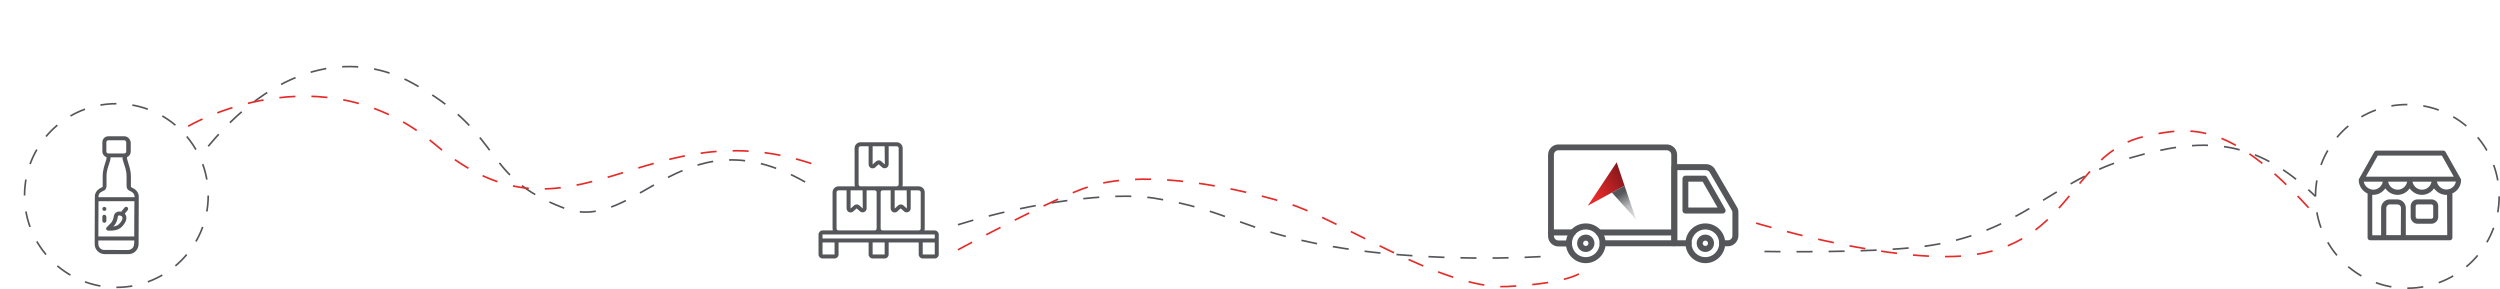 <?xml version="1.0" encoding="utf-8"?>
<!-- Generator: Adobe Illustrator 27.0.0, SVG Export Plug-In . SVG Version: 6.00 Build 0)  -->
<svg version="1.1" id="Capa_7" xmlns="http://www.w3.org/2000/svg" xmlns:xlink="http://www.w3.org/1999/xlink" x="0px" y="0px"
	 viewBox="0 0 1497.2 173.1" style="enable-background:new 0 0 1497.2 173.1;" xml:space="preserve">
<style type="text/css">
	.st0{fill:none;stroke:#54565A;stroke-miterlimit:10;stroke-dasharray:0,0,9.6,9.6;}
	.st1{fill:none;stroke:#E62A28;stroke-miterlimit:10;stroke-dasharray:0,0,9.6,9.6;}
	.st2{fill:#54565A;}
	.st3{fill:url(#SVGID_1_);}
	.st4{fill:url(#SVGID_00000107550478604794723590000007007896743540750759_);}
</style>
<path class="st0" d="M124.7,87.6c45-54,91-55,122-38c56.5,31,40.5,55.9,91,75c45,17,72-63,152-11"/>
<path class="st0" d="M573.7,134.6c44.6-13.9,93.3-19.7,117-16c45,7,52.7,19.5,107,29c41.8,7.3,93,8,127,6"/>
<path class="st0" d="M1056.7,150.6c0,0,62.3,1.2,95-3c58.5-7.5,76-39,124-53c42.2-12.3,74-13,111,23"/>
<path class="st1" d="M112.7,75.6c0,0,79.4-47,148,11c82.8,70,125.5-25,230,13"/>
<path class="st1" d="M573.7,149.6c0,0,58-31.5,79-38c29-9,74-3,118,10c30.1,8.9,93,52,132,50s45-9,45-9"/>
<path class="st1" d="M1051.7,133.6c0,0,69.8,21.4,118,20c71-2,69-62,115-72c28.4-6.2,52-9,102,47.4"/>
<g>
	<path class="st2" d="M1456.1,119.4h-8.3c-2.3,0-4.1,1.9-4.1,4.1v6.4c0,2.3,1.9,4.1,4.1,4.1h8.3c2.3,0,4.1-1.9,4.1-4.1v-6.4
		C1460.3,121.2,1458.4,119.4,1456.1,119.4z M1457.2,129.9c0,0.6-0.5,1.1-1.1,1.1h-8.3c-0.6,0-1.1-0.5-1.1-1.1v-6.4
		c0-0.6,0.5-1.1,1.1-1.1h8.3c0.6,0,1.1,0.5,1.1,1.1V129.9z"/>
	<path class="st2" d="M1473.9,107.8c0-0.3-0.1-0.5-0.2-0.7l-9.1-16.1c-0.3-0.5-0.8-0.8-1.3-0.8h-40.1c-0.5,0-1,0.3-1.3,0.8
		l-9.1,16.1c-0.1,0.2-0.2,0.5-0.2,0.7c0,3.6,2.2,6.7,5.3,8.1v26.5c0,0.8,0.7,1.5,1.5,1.5h47.8c0.8,0,1.5-0.7,1.5-1.5V116
		c0-0.1,0-0.1,0-0.2C1471.7,114.5,1473.9,111.4,1473.9,107.8L1473.9,107.8z M1424,93.2h38.4l7.1,12.6h-52.6L1424,93.2z
		 M1456.2,108.8c-0.5,2.7-2.8,4.8-5.7,4.8s-5.2-2.1-5.7-4.8H1456.2L1456.2,108.8z M1441.6,108.8c-0.5,2.7-2.8,4.8-5.7,4.8
		s-5.2-2.1-5.7-4.8H1441.6L1441.6,108.8z M1415.6,108.8h11.4c-0.5,2.7-2.9,4.8-5.7,4.8C1418.5,113.5,1416.1,111.5,1415.6,108.8
		L1415.6,108.8z M1437.8,140.8h-8.7v-16.2c0-1.2,0.9-2.2,2.2-2.2h4.4c1.2,0,2.2,0.9,2.2,2.2L1437.8,140.8L1437.8,140.8L1437.8,140.8
		z M1465.6,140.8h-24.8v-16.2c0-2.8-2.3-5.2-5.2-5.2h-4.4c-2.8,0-5.2,2.3-5.2,5.2v16.3h-5.3v-24.2c0.2,0,0.3,0,0.5,0
		c3,0,5.7-1.5,7.3-3.9c1.6,2.3,4.3,3.9,7.3,3.9s5.7-1.5,7.3-3.9c1.6,2.3,4.3,3.9,7.3,3.9s5.7-1.5,7.3-3.9c1.6,2.3,4.3,3.9,7.3,3.9
		c0.2,0,0.3,0,0.5,0L1465.6,140.8L1465.6,140.8L1465.6,140.8z M1465.1,113.5c-2.8,0-5.2-2.1-5.7-4.8h11.4
		C1470.3,111.5,1467.9,113.5,1465.1,113.5L1465.1,113.5z"/>
</g>
<circle class="st0" cx="1441.7" cy="117.6" r="55"/>
<g>
	
		<linearGradient id="SVGID_1_" gradientUnits="userSpaceOnUse" x1="953.6" y1="61.63" x2="972.09" y2="72.74" gradientTransform="matrix(1 0 0 -1 0 176)">
		<stop  offset="0" style="stop-color:#E62A2B"/>
		<stop  offset="1" style="stop-color:#84171B"/>
	</linearGradient>
	<polygon class="st3" points="972.9,111.2 968.2,97.2 950.9,123.2 	"/>
	
		<linearGradient id="SVGID_00000086659838878633414420000003333455894102860184_" gradientUnits="userSpaceOnUse" x1="970.641" y1="60.051" x2="978.261" y2="46.761" gradientTransform="matrix(1 0 0 -1 0 176)">
		<stop  offset="0" style="stop-color:#54565A"/>
		<stop  offset="0.56" style="stop-color:#B6B7B9"/>
		<stop  offset="0.99" style="stop-color:#D9DADB"/>
	</linearGradient>
	<polygon style="fill:url(#SVGID_00000086659838878633414420000003333455894102860184_);" points="979.8,131.4 972.9,111.2 
		965.3,115.3 	"/>
</g>
<g>
	<path class="st2" d="M1002.6,147.5h-42.8c-1,0-1.8-0.8-1.8-1.8s0.8-1.8,1.8-1.8h41.1V92.7c0-1.5-1.2-2.7-2.7-2.7h-64.9
		c-1.5,0-2.7,1.2-2.7,2.7v48.6c0,1.5,1.2,2.7,2.7,2.7h6.3c1,0,1.8,0.8,1.8,1.8s-0.8,1.8-1.8,1.8h-6.3c-3.4,0-6.2-2.8-6.2-6.2V92.7
		c0-3.4,2.8-6.2,6.2-6.2h64.9c3.4,0,6.2,2.8,6.2,6.2v53.1C1004.4,146.7,1003.6,147.5,1002.6,147.5z"/>
	<path class="st2" d="M949.7,157.6c-6.5,0-11.9-5.3-11.9-11.9s5.3-11.9,11.9-11.9s11.9,5.3,11.9,11.9S956.2,157.6,949.7,157.6z
		 M949.7,137.4c-4.6,0-8.3,3.7-8.3,8.3s3.7,8.3,8.3,8.3s8.3-3.7,8.3-8.3S954.3,137.4,949.7,137.4L949.7,137.4L949.7,137.4z"/>
	<path class="st2" d="M949.7,150.9c-2.9,0-5.2-2.3-5.2-5.2s2.3-5.2,5.2-5.2s5.2,2.3,5.2,5.2S952.5,150.9,949.7,150.9z M949.7,144.1
		c-0.9,0-1.6,0.7-1.6,1.6s0.7,1.6,1.6,1.6s1.6-0.7,1.6-1.6S950.6,144.1,949.7,144.1z"/>
	<path class="st2" d="M942,141h-13.2c-1,0-1.8-0.8-1.8-1.8s0.8-1.8,1.8-1.8H942c1,0,1.8,0.8,1.8,1.8S943,141,942,141z"/>
	<path class="st2" d="M1002.6,141h-45.2c-1,0-1.8-0.8-1.8-1.8s0.8-1.8,1.8-1.8h45.2c1,0,1.8,0.8,1.8,1.8S1003.6,141,1002.6,141z"/>
	<g>
		<path class="st2" d="M1034.8,147.5h-3.4c-1,0-1.8-0.8-1.8-1.8s0.8-1.8,1.8-1.8h3.4c1.5,0,2.7-1.2,2.7-2.7v-14
			c0-0.5-0.1-0.9-0.4-1.3l-13.2-22.7c-0.5-0.8-1.4-1.3-2.3-1.3h-17.1v42h6.8c1,0,1.8,0.8,1.8,1.8s-0.8,1.8-1.8,1.8h-8.5
			c-1,0-1.8-0.8-1.8-1.8v-45.6c0-1,0.8-1.8,1.8-1.8h18.9c2.2,0,4.3,1.2,5.4,3.1l13.2,22.7c0.6,1,0.8,2,0.8,3.1v14
			C1041,144.7,1038.2,147.5,1034.8,147.5z"/>
		<path class="st2" d="M1031.7,127.9h-22.3c-1,0-1.8-0.8-1.8-1.8V107c0-1,0.8-1.8,1.8-1.8h11.4c0.6,0,1.2,0.3,1.5,0.9l10.9,19.1
			c0.3,0.6,0.3,1.2,0,1.8C1032.9,127.5,1032.3,127.9,1031.7,127.9L1031.7,127.9L1031.7,127.9z M1011.1,124.3h17.5l-8.9-15.5h-8.6
			V124.3z"/>
		<path class="st2" d="M1021.3,157.6c-6.5,0-11.9-5.3-11.9-11.9s5.3-11.9,11.9-11.9c6.6,0,11.9,5.3,11.9,11.9
			S1027.8,157.6,1021.3,157.6z M1021.3,137.4c-4.6,0-8.3,3.7-8.3,8.3s3.7,8.3,8.3,8.3c4.6,0,8.3-3.7,8.3-8.3
			S1025.9,137.4,1021.3,137.4L1021.3,137.4L1021.3,137.4z"/>
		<path class="st2" d="M1021.3,150.9c-2.9,0-5.2-2.3-5.2-5.2s2.3-5.2,5.2-5.2s5.2,2.3,5.2,5.2S1024.1,150.9,1021.3,150.9
			L1021.3,150.9z M1021.3,144.1c-0.9,0-1.6,0.7-1.6,1.6s0.7,1.6,1.6,1.6s1.6-0.7,1.6-1.6S1022.2,144.1,1021.3,144.1z"/>
	</g>
</g>
<g id="Page-1">
	<g id="_003---Boxes-and-Wooden-Pallet">
		<path id="Shape" class="st2" d="M559.8,138h-6.2c0.1-0.4,0.2-0.8,0.2-1.2v-21.6c0-2-1.6-3.6-3.6-3.6h-9.8c0.1-0.4,0.2-0.8,0.2-1.2
			V88.8c0-2-1.6-3.6-3.6-3.6h-21.6c-2,0-3.6,1.6-3.6,3.6v21.6c0,0.4,0.1,0.8,0.2,1.2h-9.8c-2,0-3.6,1.6-3.6,3.6v21.6
			c0,0.4,0.1,0.8,0.2,1.2h-6.2c-1.3,0-2.4,1.1-2.4,2.4v12c0,1.3,1.1,2.4,2.4,2.4h7.2c1.3,0,2.4-1.1,2.4-2.4v-7.2h18v7.2
			c0,1.3,1.1,2.4,2.4,2.4h7.2c1.3,0,2.4-1.1,2.4-2.4v-7.2h18v7.2c0,1.3,1.1,2.4,2.4,2.4h7.2c1.3,0,2.4-1.1,2.4-2.4v-12
			C562.2,139.1,561.1,138,559.8,138L559.8,138z M551.4,115.2v21.6c0,0.7-0.5,1.2-1.2,1.2h-21.6c-0.7,0-1.2-0.5-1.2-1.2v-21.6
			c0-0.7,0.5-1.2,1.2-1.2h4.8v10.8c0,0.9,0.5,1.7,1.3,2.2c0.8,0.4,1.9,0.3,2.6-0.3l2.1-1.9l2.2,1.9c0.7,0.6,1.7,0.6,2.5,0.2
			c0.8-0.4,1.3-1.2,1.3-2.2V114h4.8C550.9,114,551.4,114.6,551.4,115.2L551.4,115.2L551.4,115.2z M537,114h6l0.1,10.9l-2.2-2
			c-0.9-0.7-2.1-0.6-3,0.1l-2.1,1.9V114C535.8,114,537,114,537,114z M529.9,98.5l-2.2-2c-0.9-0.7-2.1-0.6-3,0.1l-2.1,1.9V87.6h7.2
			C529.8,87.6,529.9,98.5,529.9,98.5z M514.2,110.4V88.8c0-0.7,0.5-1.2,1.2-1.2h4.8v10.8c0,0.9,0.5,1.7,1.3,2.2
			c0.8,0.4,1.9,0.3,2.6-0.3l2.1-1.9l2.2,1.9c0.7,0.6,1.7,0.6,2.5,0.2c0.8-0.4,1.3-1.2,1.3-2.2V87.6h4.8c0.7,0,1.2,0.5,1.2,1.2v21.6
			c0,0.7-0.5,1.2-1.2,1.2h-21.6C514.8,111.6,514.2,111.1,514.2,110.4L514.2,110.4L514.2,110.4z M516.7,124.9l-2.2-2
			c-0.9-0.7-2.1-0.6-3,0.1l-2.1,1.9V114h7.2L516.7,124.9L516.7,124.9z M501,136.8v-21.6c0-0.7,0.5-1.2,1.2-1.2h4.8v10.8
			c0,0.9,0.5,1.7,1.3,2.2c0.9,0.4,1.9,0.3,2.6-0.3l2.1-1.9l2.2,1.9c0.7,0.6,1.7,0.6,2.5,0.2c0.8-0.4,1.3-1.2,1.3-2.2V114h4.8
			c0.7,0,1.2,0.5,1.2,1.2v21.6c0,0.7-0.5,1.2-1.2,1.2h-21.6C501.5,138,501,137.5,501,136.8L501,136.8L501,136.8z M492.6,140.4h67.2
			v2.4h-67.2L492.6,140.4L492.6,140.4z M499.8,152.4h-7.2v-7.2h7.2V152.4z M529.8,152.4h-7.2v-7.2h7.2V152.4z M559.8,152.4h-7.2
			v-7.2h7.2V152.4z"/>
	</g>
</g>
<g>
	<path class="st2" d="M62.5,123.9c-0.7,0-1.2,0.5-1.2,1.2s0.5,1.2,1.2,1.2s1.2-0.5,1.2-1.2S63.1,123.9,62.5,123.9z"/>
	<path class="st2" d="M74.4,81.6h-9.5c-2,0-3.6,1.6-3.6,3.6v5.5c0,1.6,1.1,3,2.5,3.4c0,0.4,0,0.9-0.1,1.3c-1.2,4.1-2.2,6-2.2,10.5
		v5.2c0,0.7-0.1,0.9-0.1,0.9c-0.2,0.2-1,0.4-1.9,1c-1.7,1.1-2.7,2.8-2.7,4.6c0,0.1-0.1,28.6-0.1,28.6c0,3.3,2.7,6,6,6h14.3
		c3.3,0,6-2.7,6-6c0-0.7,0.1-28.4,0.1-28.5c0,0,0,0,0,0c0,0,0,0,0,0c0-1.8-1-3.5-2.7-4.6c-0.9-0.6-1.7-0.8-1.9-1
		c0,0-0.1-0.2-0.1-0.9v-5.2c0-4.5-1.1-6.4-2.2-10.5c-0.1-0.4-0.2-0.9-0.1-1.4c1.4-0.6,2.2-1.9,2.2-3.3v-5.5
		C78,83.2,76.4,81.6,74.4,81.6L74.4,81.6z M80.3,146.1c0,2-1.6,3.6-3.6,3.6H62.5c-2,0-3.6-1.6-3.6-3.6V144h21.5
		C80.4,145.3,80.4,146,80.3,146.1L80.3,146.1z M80.4,141.6H58.9l0.1-21.1h21.5C80.4,125.6,80.4,135.7,80.4,141.6z M73.6,96
		c1.2,4.1,2.2,5.8,2.2,9.8v5.2c0,3.1,1.8,3.1,3.1,3.9c1,0.7,1.6,1.6,1.7,2.6l0,0c0,0.1,0,0.3,0,0.6H59v-0.6c0-1,0.6-2,1.7-2.6
		c1.3-0.8,3.1-0.8,3.1-3.9v-5.2c0-4.1,1-5.7,2.2-9.8c0.2-0.6,0.2-1.2,0.2-1.8h7.2C73.3,94.9,73.4,95.5,73.6,96L73.6,96z M75.6,85.2
		v5.5c0,0.7-0.5,1.2-1.2,1.2h-9.5c-0.7,0-1.2-0.5-1.2-1.2v-5.5c0-0.7,0.5-1.2,1.2-1.2h9.5C75,84,75.6,84.6,75.6,85.2z"/>
	<path class="st2" d="M76.3,124.1c-0.5-0.4-1.3-0.3-1.7,0.2l-2,2.5c-2-0.5-4.1,0.5-4.4,2.5c-0.3,2-1,3.5-1.9,4.4l-2.4,2.4
		c-0.3,0.3-0.4,0.8-0.3,1.2s0.5,0.7,1,0.8c0.2,0,5.4,0.6,8.2-2.1c3.5-3.5,3.1-6,2.5-7.2c-0.2-0.3-0.3-0.6-0.6-0.8l1.8-2.2
		C76.9,125.3,76.8,124.5,76.3,124.1L76.3,124.1z M73.2,129.9c0.5,1-0.2,2.6-2,4.4c-0.8,0.8-2.2,1.2-3.4,1.4l0.3-0.3
		c1.6-1.6,2.3-4,2.5-5.8c0.2-1.2,0.2-1.2,0,0C70.7,128.7,72.6,128.9,73.2,129.9L73.2,129.9z"/>
	<path class="st2" d="M62.5,128.6c-0.7,0-1.2,0.5-1.2,1.2v2.4c0,0.7,0.5,1.2,1.2,1.2s1.2-0.5,1.2-1.2v-2.4
		C63.6,129.2,63.1,128.6,62.5,128.6z"/>
</g>
<circle class="st0" cx="69.7" cy="117.1" r="55"/>
</svg>
